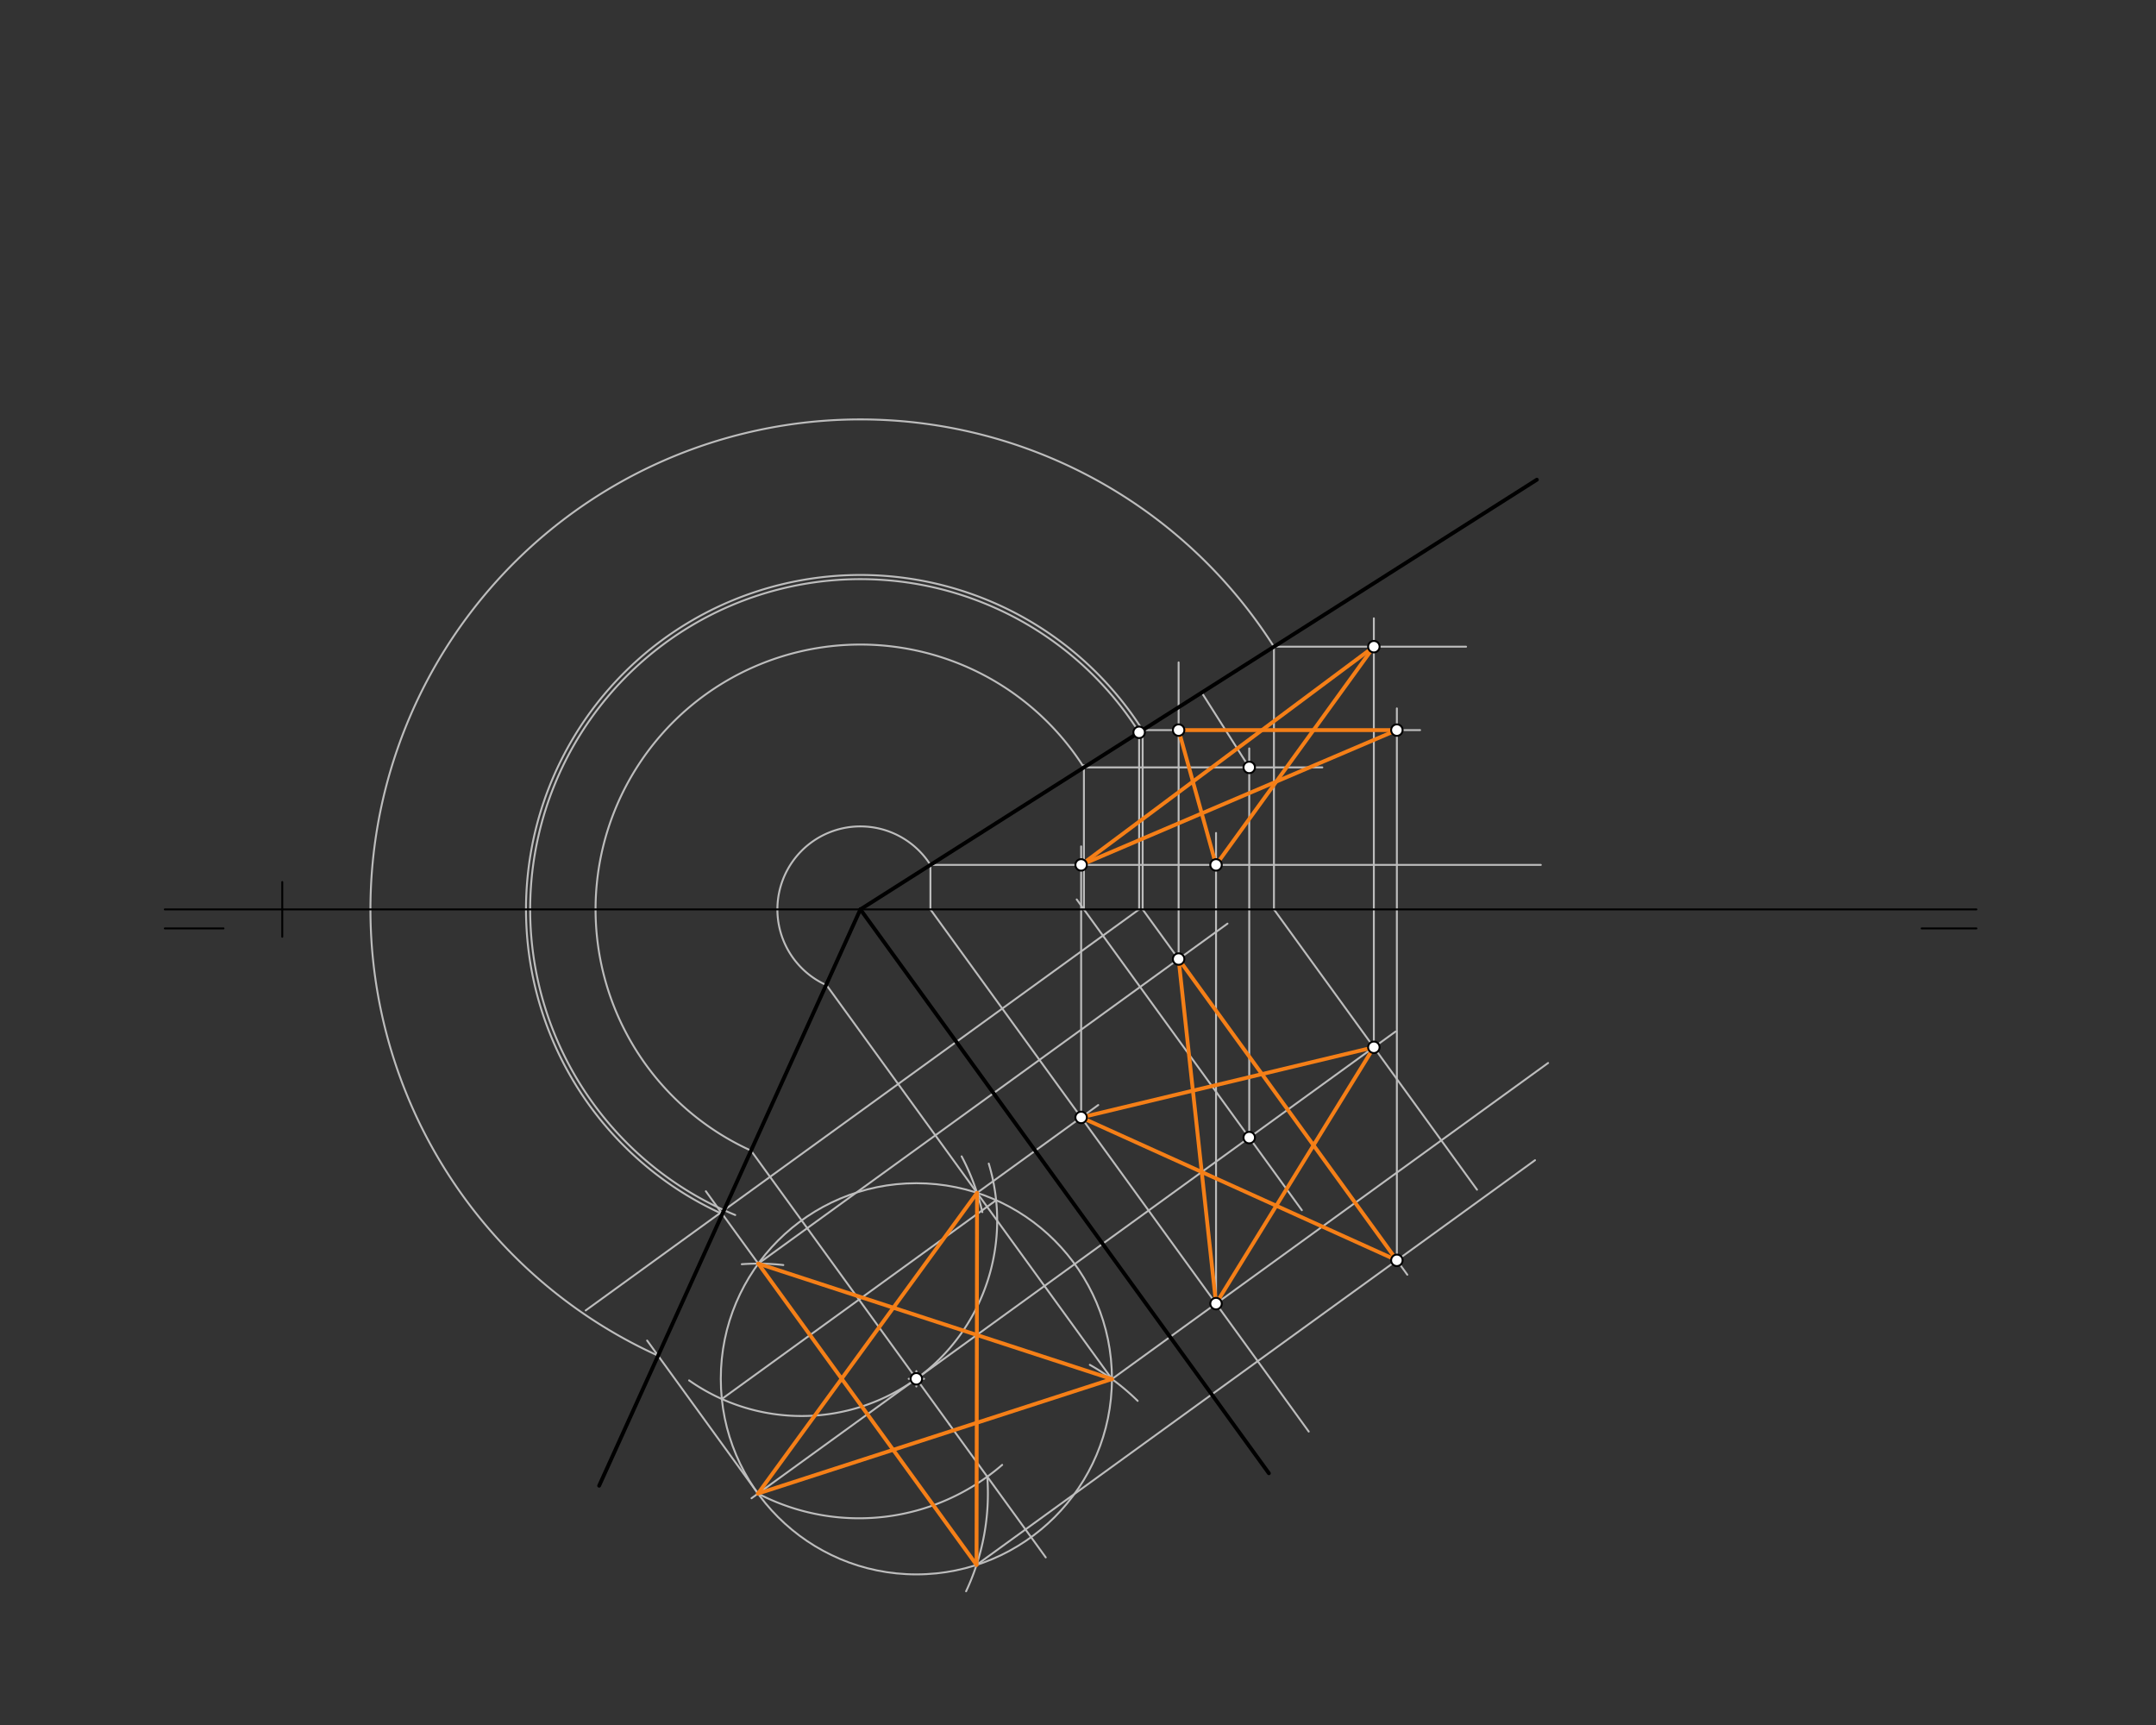 <svg xmlns="http://www.w3.org/2000/svg" class="svg--816" height="100%" preserveAspectRatio="xMidYMid meet" viewBox="0 0 1125 900" width="100%"><rect x="0" y="0" width="1125" height="900" fill="#333333" stroke="none"/><defs><marker id="marker-arrow" markerHeight="16" markerUnits="userSpaceOnUse" markerWidth="24" orient="auto-start-reverse" refX="24" refY="4" viewBox="0 0 24 8"><path d="M 0 0 L 24 4 L 0 8 z" stroke="inherit"></path></marker></defs><g class="aux-layer--949"><g class="element--733"><line stroke="#BDBDBD" stroke-dasharray="none" stroke-linecap="round" stroke-width="1" x1="651.852" x2="651.852" y1="474.469" y2="593.524"></line></g><g class="element--733"><line stroke="#BDBDBD" stroke-dasharray="none" stroke-linecap="round" stroke-width="1" x1="679.309" x2="561.828" y1="631.419" y2="469.276"></line></g><g class="element--733"><line stroke="#BDBDBD" stroke-dasharray="none" stroke-linecap="round" stroke-width="1" x1="565.59" x2="565.59" y1="474.469" y2="399.259"></line></g><g class="element--733"><line stroke="#BDBDBD" stroke-dasharray="none" stroke-linecap="round" stroke-width="1" x1="565.59" x2="690" y1="400.384" y2="400.384"></line></g><g class="element--733"><line stroke="#BDBDBD" stroke-dasharray="none" stroke-linecap="round" stroke-width="1" x1="651.852" x2="651.852" y1="474.469" y2="390.469"></line></g><g class="element--733"><line stroke="#BDBDBD" stroke-dasharray="none" stroke-linecap="round" stroke-width="1" x1="594.394" x2="594.394" y1="382.089" y2="474.469"></line></g><g class="element--733"><line stroke="#BDBDBD" stroke-dasharray="none" stroke-linecap="round" stroke-width="1" x1="594.394" x2="305.618" y1="474.469" y2="683.702"></line></g><g class="element--733"><path d="M 594.394 382.089 A 172.304 172.304 0 1 0 383.637 633.915" fill="none" stroke="#BDBDBD" stroke-dasharray="none" stroke-linecap="round" stroke-width="1"></path></g><g class="element--733"><line stroke="#BDBDBD" stroke-dasharray="none" stroke-linecap="round" stroke-width="1" x1="651.852" x2="627.056" y1="400.384" y2="361.344"></line></g><g class="element--733"><line stroke="#BDBDBD" stroke-dasharray="none" stroke-linecap="round" stroke-width="1" x1="651.852" x2="392.138" y1="593.524" y2="781.7"></line></g><g class="element--733"><path d="M 565.59 400.384 A 138.181 138.181 0 1 0 391.894 600.321" fill="none" stroke="#BDBDBD" stroke-dasharray="none" stroke-linecap="round" stroke-width="1"></path></g><g class="element--733"><line stroke="#BDBDBD" stroke-dasharray="none" stroke-linecap="round" stroke-width="1" x1="391.894" x2="495.378" y1="600.321" y2="743.146"></line></g><g class="element--733"><g class="center--a87"><line x1="474.155" y1="719.376" x2="482.155" y2="719.376" stroke="#BDBDBD" stroke-width="1" stroke-linecap="round"></line><line x1="478.155" y1="715.376" x2="478.155" y2="723.376" stroke="#BDBDBD" stroke-width="1" stroke-linecap="round"></line><circle class="hit--87b" cx="478.155" cy="719.376" r="4" stroke="none" fill="transparent"></circle></g><circle cx="478.155" cy="719.376" fill="none" r="102.047" stroke="#BDBDBD" stroke-dasharray="none" stroke-width="1"></circle></g><g class="element--733"><line stroke="#BDBDBD" stroke-dasharray="none" stroke-linecap="round" stroke-width="1" x1="495.378" x2="545.67" y1="743.146" y2="812.557"></line></g><g class="element--733"><path d="M 359.569 720.206 A 102.047 102.047 0 0 0 515.928 607.098" fill="none" stroke="#BDBDBD" stroke-dasharray="none" stroke-linecap="round" stroke-width="1"></path></g><g class="element--733"><line stroke="#BDBDBD" stroke-dasharray="none" stroke-linecap="round" stroke-width="1" x1="376.653" x2="519.783" y1="729.911" y2="626.206"></line></g><g class="element--733"><path d="M 395.519 779.25 A 114.092 114.092 0 0 0 522.933 764.283" fill="none" stroke="#BDBDBD" stroke-dasharray="none" stroke-linecap="round" stroke-width="1"></path></g><g class="element--733"><path d="M 515.16 770.448 A 119.964 119.964 0 0 1 504.109 830.236" fill="none" stroke="#BDBDBD" stroke-dasharray="none" stroke-linecap="round" stroke-width="1"></path></g><g class="element--733"><path d="M 387.07 659.584 A 119.964 119.964 0 0 1 408.729 660.016" fill="none" stroke="#BDBDBD" stroke-dasharray="none" stroke-linecap="round" stroke-width="1"></path></g><g class="element--733"><path d="M 501.786 603.323 A 119.964 119.964 0 0 1 512.587 632.399" fill="none" stroke="#BDBDBD" stroke-dasharray="none" stroke-linecap="round" stroke-width="1"></path></g><g class="element--733"><path d="M 593.635 730.894 A 119.964 119.964 0 0 0 568.686 712.087" fill="none" stroke="#BDBDBD" stroke-dasharray="none" stroke-linecap="round" stroke-width="1"></path></g><g class="element--733"><line stroke="#BDBDBD" stroke-dasharray="none" stroke-linecap="round" stroke-width="1" x1="395.676" x2="368.316" y1="659.287" y2="621.526"></line></g><g class="element--733"><path d="M 376.906 633.381 A 174.48 174.48 0 1 1 596.231 380.922" fill="none" stroke="#BDBDBD" stroke-dasharray="none" stroke-linecap="round" stroke-width="1"></path></g><g class="element--733"><line stroke="#BDBDBD" stroke-dasharray="none" stroke-linecap="round" stroke-width="1" x1="596.231" x2="596.231" y1="380.922" y2="474.469"></line></g><g class="element--733"><line stroke="#BDBDBD" stroke-dasharray="none" stroke-linecap="round" stroke-width="1" x1="395.676" x2="640.509" y1="659.287" y2="481.892"></line></g><g class="element--733"><line stroke="#BDBDBD" stroke-dasharray="none" stroke-linecap="round" stroke-width="1" x1="596.231" x2="627.527" y1="474.469" y2="517.661"></line></g><g class="element--733"><line stroke="#BDBDBD" stroke-dasharray="none" stroke-linecap="round" stroke-width="1" x1="615.001" x2="615.001" y1="500.374" y2="345.594"></line></g><g class="element--733"><line stroke="#BDBDBD" stroke-dasharray="none" stroke-linecap="round" stroke-width="1" x1="596.231" x2="627" y1="380.922" y2="380.922"></line></g><g class="element--733"><line stroke="#BDBDBD" stroke-dasharray="none" stroke-linecap="round" stroke-width="1" x1="395.519" x2="337.672" y1="779.25" y2="699.412"></line></g><g class="element--733"><path d="M 343.392 707.307 A 255.647 255.647 0 1 1 664.747 337.405" fill="none" stroke="#BDBDBD" stroke-dasharray="none" stroke-linecap="round" stroke-width="1"></path></g><g class="element--733"><line stroke="#BDBDBD" stroke-dasharray="none" stroke-linecap="round" stroke-width="1" x1="664.747" x2="664.747" y1="337.405" y2="474.469"></line></g><g class="element--733"><line stroke="#BDBDBD" stroke-dasharray="none" stroke-linecap="round" stroke-width="1" x1="664.747" x2="765" y1="337.405" y2="337.405"></line></g><g class="element--733"><line stroke="#BDBDBD" stroke-dasharray="none" stroke-linecap="round" stroke-width="1" x1="664.747" x2="770.704" y1="474.469" y2="620.707"></line></g><g class="element--733"><line stroke="#BDBDBD" stroke-dasharray="none" stroke-linecap="round" stroke-width="1" x1="651.852" x2="728.199" y1="593.524" y2="538.207"></line></g><g class="element--733"><line stroke="#BDBDBD" stroke-dasharray="none" stroke-linecap="round" stroke-width="1" x1="716.874" x2="716.874" y1="546.412" y2="322.594"></line></g><g class="element--733"><line stroke="#BDBDBD" stroke-dasharray="none" stroke-linecap="round" stroke-width="1" x1="509.563" x2="800.978" y1="816.47" y2="605.324"></line></g><g class="element--733"><line stroke="#BDBDBD" stroke-dasharray="none" stroke-linecap="round" stroke-width="1" x1="627.527" x2="734.336" y1="517.661" y2="665.075"></line></g><g class="element--733"><line stroke="#BDBDBD" stroke-dasharray="none" stroke-linecap="round" stroke-width="1" x1="728.888" x2="728.888" y1="657.557" y2="369.594"></line></g><g class="element--733"><line stroke="#BDBDBD" stroke-dasharray="none" stroke-linecap="round" stroke-width="1" x1="627" x2="741" y1="380.922" y2="380.922"></line></g><g class="element--733"><line stroke="#BDBDBD" stroke-dasharray="none" stroke-linecap="round" stroke-width="1" x1="580.203" x2="807.802" y1="719.509" y2="554.601"></line></g><g class="element--733"><line stroke="#BDBDBD" stroke-dasharray="none" stroke-linecap="round" stroke-width="1" x1="580.203" x2="431.314" y1="719.509" y2="514.018"></line></g><g class="element--733"><path d="M 431.314 514.018 A 43.303 43.303 0 1 1 485.501 451.252" fill="none" stroke="#BDBDBD" stroke-dasharray="none" stroke-linecap="round" stroke-width="1"></path></g><g class="element--733"><line stroke="#BDBDBD" stroke-dasharray="none" stroke-linecap="round" stroke-width="1" x1="485.501" x2="804" y1="451.252" y2="451.252"></line></g><g class="element--733"><line stroke="#BDBDBD" stroke-dasharray="none" stroke-linecap="round" stroke-width="1" x1="485.501" x2="485.501" y1="451.252" y2="474.469"></line></g><g class="element--733"><line stroke="#BDBDBD" stroke-dasharray="none" stroke-linecap="round" stroke-width="1" x1="485.501" x2="682.9" y1="474.469" y2="746.912"></line></g><g class="element--733"><line stroke="#BDBDBD" stroke-dasharray="none" stroke-linecap="round" stroke-width="1" x1="634.527" x2="634.527" y1="680.148" y2="434.594"></line></g><g class="element--733"><line stroke="#BDBDBD" stroke-dasharray="none" stroke-linecap="round" stroke-width="1" x1="509.816" x2="573.062" y1="622.365" y2="576.539"></line></g><g class="element--733"><line stroke="#BDBDBD" stroke-dasharray="none" stroke-linecap="round" stroke-width="1" x1="564.14" x2="564.14" y1="583.004" y2="441.594"></line></g></g><g class="main-layer--75a"><g class="element--733"><line stroke="#000000" stroke-dasharray="none" stroke-linecap="round" stroke-width="1" x1="86" x2="1031.298" y1="474.469" y2="474.469"></line></g><g class="element--733"><line stroke="#000000" stroke-dasharray="none" stroke-linecap="round" stroke-width="1" x1="86" x2="116.614" y1="484.39" y2="484.39"></line></g><g class="element--733"><line stroke="#000000" stroke-dasharray="none" stroke-linecap="round" stroke-width="1" x1="1031.298" x2="1002.724" y1="484.39" y2="484.39"></line></g><g class="element--733"><line stroke="#000000" stroke-dasharray="none" stroke-linecap="round" stroke-width="1" x1="147.285" x2="147.285" y1="474.469" y2="460.182"></line></g><g class="element--733"><line stroke="#000000" stroke-dasharray="none" stroke-linecap="round" stroke-width="1" x1="147.285" x2="147.285" y1="474.469" y2="488.755"></line></g><g class="element--733"><line stroke="#000000" stroke-dasharray="none" stroke-linecap="round" stroke-width="2" x1="801.934" x2="448.948" y1="250.271" y2="474.469"></line></g><g class="element--733"><line stroke="#000000" stroke-dasharray="none" stroke-linecap="round" stroke-width="2" x1="448.948" x2="662.1" y1="474.469" y2="768.653"></line></g><g class="element--733"><line stroke="#000000" stroke-dasharray="none" stroke-linecap="round" stroke-width="2" x1="448.948" x2="312.634" y1="474.469" y2="775.156"></line></g><g class="element--733"><line stroke="#F57F17" stroke-dasharray="none" stroke-linecap="round" stroke-width="2" x1="395.676" x2="509.563" y1="659.287" y2="816.47"></line></g><g class="element--733"><line stroke="#F57F17" stroke-dasharray="none" stroke-linecap="round" stroke-width="2" x1="395.676" x2="580.203" y1="659.287" y2="719.509"></line></g><g class="element--733"><line stroke="#F57F17" stroke-dasharray="none" stroke-linecap="round" stroke-width="2" x1="580.203" x2="395.519" y1="719.509" y2="779.25"></line></g><g class="element--733"><line stroke="#F57F17" stroke-dasharray="none" stroke-linecap="round" stroke-width="2" x1="395.519" x2="509.816" y1="779.25" y2="622.365"></line></g><g class="element--733"><line stroke="#F57F17" stroke-dasharray="none" stroke-linecap="round" stroke-width="2" x1="509.816" x2="509.563" y1="622.365" y2="816.47"></line></g><g class="element--733"><line stroke="#F57F17" stroke-dasharray="none" stroke-linecap="round" stroke-width="2" x1="615.001" x2="634.527" y1="380.922" y2="451.252"></line></g><g class="element--733"><line stroke="#F57F17" stroke-dasharray="none" stroke-linecap="round" stroke-width="2" x1="615.001" x2="728.888" y1="380.922" y2="380.922"></line></g><g class="element--733"><line stroke="#F57F17" stroke-dasharray="none" stroke-linecap="round" stroke-width="2" x1="716.874" x2="564.14" y1="337.405" y2="451.252"></line></g><g class="element--733"><line stroke="#F57F17" stroke-dasharray="none" stroke-linecap="round" stroke-width="2" x1="716.874" x2="634.527" y1="337.405" y2="451.252"></line></g><g class="element--733"><line stroke="#F57F17" stroke-dasharray="none" stroke-linecap="round" stroke-width="2" x1="564.14" x2="728.888" y1="451.252" y2="380.922"></line></g><g class="element--733"><line stroke="#F57F17" stroke-dasharray="none" stroke-linecap="round" stroke-width="2" x1="615.001" x2="728.888" y1="500.374" y2="657.557"></line></g><g class="element--733"><line stroke="#F57F17" stroke-dasharray="none" stroke-linecap="round" stroke-width="2" x1="615.001" x2="634.527" y1="500.374" y2="680.148"></line></g><g class="element--733"><line stroke="#F57F17" stroke-dasharray="none" stroke-linecap="round" stroke-width="2" x1="564.14" x2="716.874" y1="583.004" y2="546.412"></line></g><g class="element--733"><line stroke="#F57F17" stroke-dasharray="none" stroke-linecap="round" stroke-width="2" x1="564.14" x2="728.888" y1="583.004" y2="657.557"></line></g><g class="element--733"><line stroke="#F57F17" stroke-dasharray="none" stroke-linecap="round" stroke-width="2" x1="716.874" x2="634.527" y1="546.412" y2="680.148"></line></g><g class="element--733"><circle cx="651.852" cy="593.524" r="3" stroke="#000000" stroke-width="1" fill="#ffffff"></circle>}</g><g class="element--733"><circle cx="651.852" cy="400.384" r="3" stroke="#000000" stroke-width="1" fill="#ffffff"></circle>}</g><g class="element--733"><circle cx="594.394" cy="382.089" r="3" stroke="#000000" stroke-width="1" fill="#ffffff"></circle>}</g><g class="element--733"><circle cx="478.155" cy="719.376" r="3" stroke="#000000" stroke-width="1" fill="#ffffff"></circle>}</g><g class="element--733"><circle cx="615.001" cy="500.374" r="3" stroke="#000000" stroke-width="1" fill="#ffffff"></circle>}</g><g class="element--733"><circle cx="615.001" cy="380.922" r="3" stroke="#000000" stroke-width="1" fill="#ffffff"></circle>}</g><g class="element--733"><circle cx="716.874" cy="546.412" r="3" stroke="#000000" stroke-width="1" fill="#ffffff"></circle>}</g><g class="element--733"><circle cx="716.874" cy="337.405" r="3" stroke="#000000" stroke-width="1" fill="#ffffff"></circle>}</g><g class="element--733"><circle cx="728.888" cy="657.557" r="3" stroke="#000000" stroke-width="1" fill="#ffffff"></circle>}</g><g class="element--733"><circle cx="728.888" cy="380.922" r="3" stroke="#000000" stroke-width="1" fill="#ffffff"></circle>}</g><g class="element--733"><circle cx="634.527" cy="680.148" r="3" stroke="#000000" stroke-width="1" fill="#ffffff"></circle>}</g><g class="element--733"><circle cx="634.527" cy="451.252" r="3" stroke="#000000" stroke-width="1" fill="#ffffff"></circle>}</g><g class="element--733"><circle cx="564.14" cy="583.004" r="3" stroke="#000000" stroke-width="1" fill="#ffffff"></circle>}</g><g class="element--733"><circle cx="564.14" cy="451.252" r="3" stroke="#000000" stroke-width="1" fill="#ffffff"></circle>}</g></g><g class="snaps-layer--ac6"></g><g class="temp-layer--52d"></g></svg>